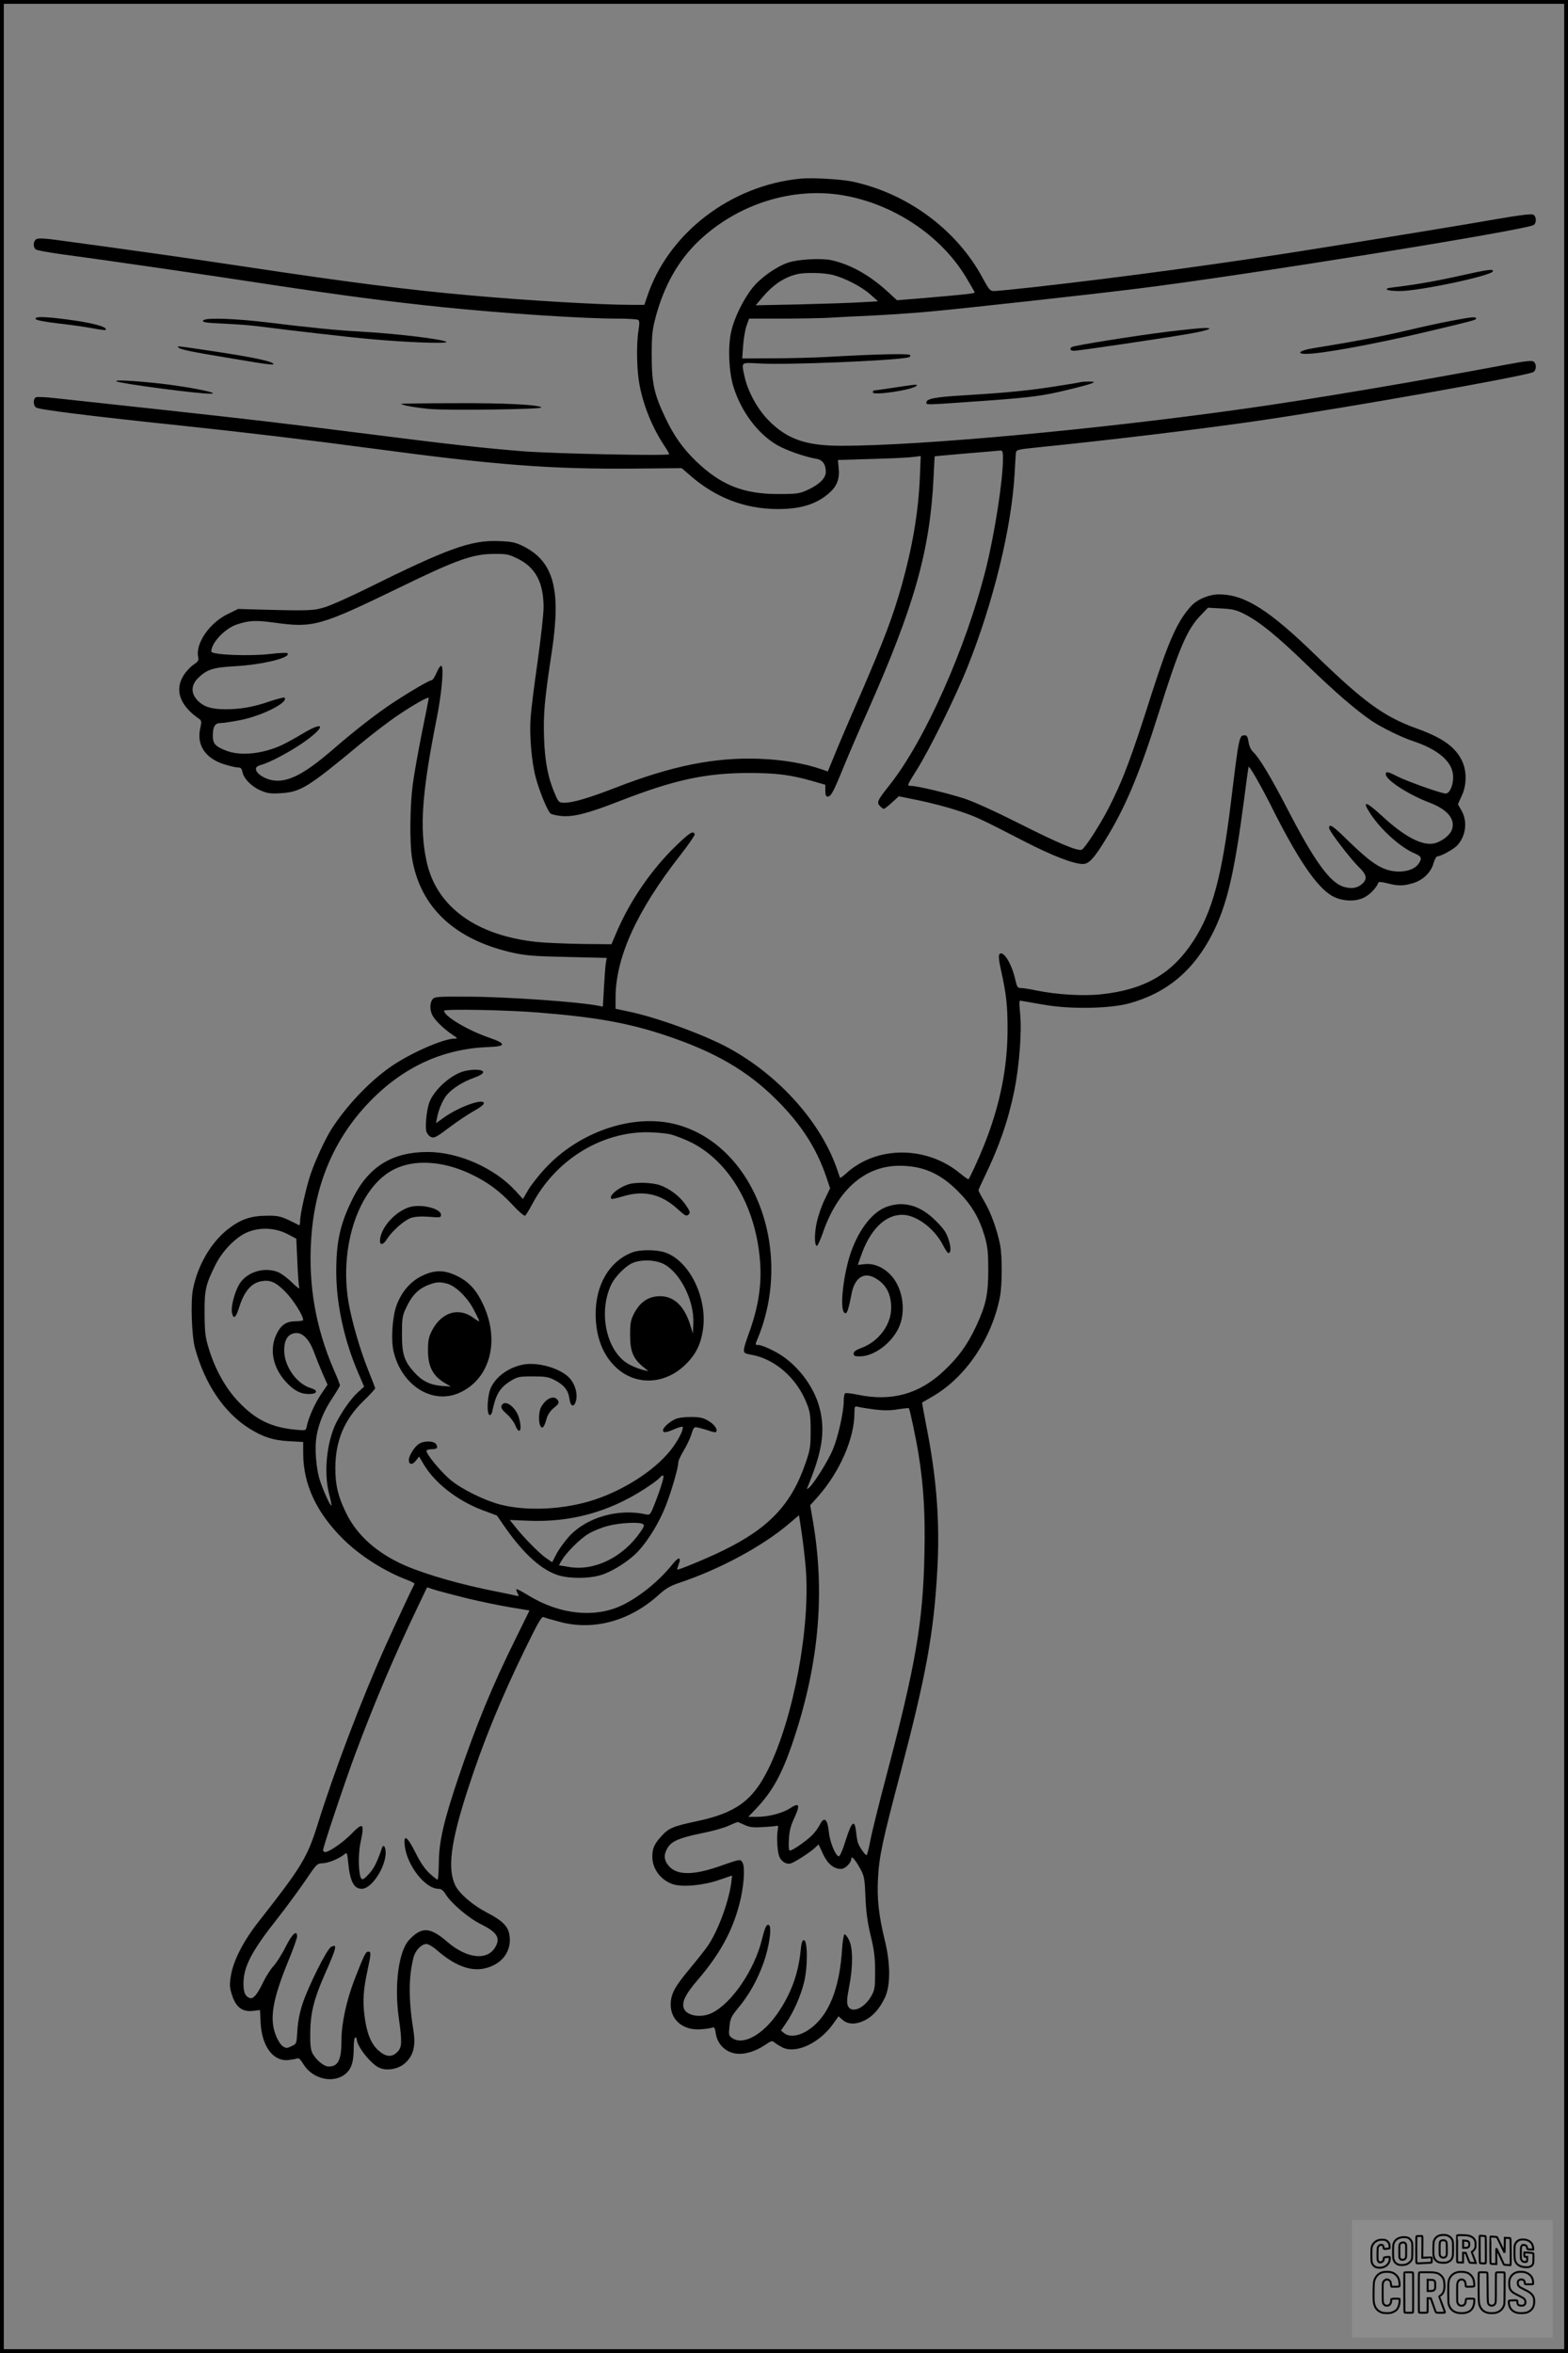 <?xml version="1.0" encoding="UTF-8"?>
<svg xmlns="http://www.w3.org/2000/svg" version="1.0" width="1024pt" height="1536pt" viewBox="0 0 1024 1536" preserveAspectRatio="xMidYMid meet">
  <rect x="0" y="0" width="1024" height="1536" fill="#808080" stroke="none"/>
  <g transform="translate(0.00 0.00) scale(1)">
    <g transform="translate(0,1536) scale(0.1,-0.1)" fill="#000000" stroke="none">
      <path d="M5230 14194 c-458 -43 -867 -357 -1004 -771 l-18 -53 -86 0 c-195 0 -676 28 -1042 61 -420 37 -802 86 -1485 189 -331 50 -753 110 -1229 174 -74 10 -115 12 -128 5 -21 -11 -24 -51 -5 -67 7 -6 84 -20 172 -32 264 -35 954 -135 1376 -200 463 -70 770 -110 1109 -145 413 -42 917 -75 1150 -75 63 0 121 -4 127 -8 10 -6 10 -22 3 -67 -15 -90 -12 -262 6 -355 25 -136 84 -281 160 -396 19 -28 34 -54 34 -59 0 -12 -740 3 -952 19 -262 21 -488 46 -998 111 -586 74 -772 96 -1405 165 -302 33 -598 65 -656 71 -59 7 -114 9 -123 6 -20 -8 -21 -51 -1 -67 17 -14 354 -56 965 -120 423 -45 799 -90 1250 -150 792 -106 1144 -133 1684 -129 l318 3 52 -45 c167 -147 359 -221 571 -222 155 -1 260 32 345 109 47 43 64 90 57 159 l-5 52 221 7 c122 3 244 9 271 13 l49 6 -6 -144 c-10 -226 -48 -448 -118 -699 -59 -208 -114 -353 -268 -710 -76 -173 -155 -358 -176 -411 l-39 -95 -40 14 c-117 40 -254 63 -411 69 -287 10 -567 -46 -930 -187 -181 -70 -283 -100 -338 -100 -36 0 -39 2 -61 53 -46 104 -68 213 -73 372 -5 157 2 241 52 570 60 404 9 583 -193 682 -48 23 -72 28 -157 31 -179 7 -331 -48 -860 -310 -105 -52 -224 -105 -265 -119 -80 -26 -105 -27 -440 -18 l-135 4 -67 -33 c-120 -58 -212 -192 -194 -280 5 -23 1 -30 -29 -50 -20 -13 -49 -44 -65 -69 -61 -96 -27 -197 97 -283 20 -14 21 -19 10 -67 -23 -108 35 -194 157 -232 37 -12 78 -21 91 -21 17 0 24 -7 28 -29 9 -44 60 -96 119 -121 44 -19 65 -22 130 -18 132 8 177 36 523 323 77 64 187 148 244 186 107 72 201 125 201 112 0 -4 -20 -106 -45 -227 -24 -122 -52 -275 -60 -341 -18 -139 -20 -373 -5 -472 52 -326 281 -540 667 -624 79 -17 146 -22 351 -26 l254 -6 -6 -36 c-3 -20 -8 -91 -12 -159 l-7 -123 -26 5 c-129 26 -593 59 -854 60 -205 1 -219 0 -233 -18 -18 -25 -18 -69 0 -104 17 -33 77 -91 130 -126 36 -24 37 -26 14 -26 -74 0 -298 -99 -423 -188 -140 -99 -287 -256 -383 -407 -40 -64 -103 -201 -132 -285 -29 -84 -70 -266 -70 -308 0 -19 -3 -32 -7 -30 -117 60 -128 63 -213 62 -104 -1 -170 -24 -253 -89 -110 -87 -197 -236 -227 -392 -16 -81 -8 -309 14 -385 64 -232 187 -415 348 -519 91 -58 159 -81 266 -87 l92 -5 0 -76 c1 -202 87 -386 262 -559 110 -109 272 -211 421 -267 26 -10 46 -21 44 -24 -20 -38 -126 -265 -192 -411 -155 -346 -333 -813 -444 -1170 -65 -206 -105 -271 -375 -615 -105 -132 -171 -260 -188 -361 -10 -63 -9 -77 8 -130 25 -77 67 -108 135 -101 l47 6 4 -84 c8 -152 81 -251 178 -243 25 3 52 7 60 11 10 5 23 -7 41 -37 62 -102 204 -131 282 -58 34 32 47 78 47 165 0 38 4 67 10 67 6 0 10 -6 10 -13 0 -42 87 -155 143 -183 44 -23 117 -14 162 20 62 48 82 114 65 219 -33 206 -32 355 1 481 12 45 52 86 84 86 12 0 43 -18 68 -40 113 -99 217 -140 309 -120 118 25 184 116 164 224 -10 54 -49 91 -146 141 -92 48 -176 120 -205 174 -55 108 -33 284 82 636 97 300 213 584 371 908 85 174 109 216 121 211 9 -4 57 -18 106 -31 222 -60 461 6 650 179 44 40 74 57 138 78 263 89 537 237 709 383 l66 56 16 -106 c9 -58 22 -166 28 -239 31 -384 -79 -976 -244 -1311 -102 -207 -212 -288 -470 -342 -157 -34 -181 -44 -232 -101 -44 -49 -56 -77 -56 -131 0 -79 56 -153 135 -179 61 -20 196 -8 298 27 l88 30 -6 -51 c-18 -127 -87 -313 -154 -410 -17 -24 -69 -91 -117 -148 -100 -120 -123 -164 -124 -234 0 -101 82 -169 195 -161 33 2 67 7 76 11 14 6 18 -2 24 -41 10 -66 62 -118 128 -128 57 -9 130 13 195 57 39 27 45 28 60 15 9 -8 32 -22 51 -32 87 -44 240 26 330 151 l37 52 27 -24 c35 -30 86 -31 143 -3 54 26 99 77 133 149 37 79 37 221 -1 375 -39 160 -52 272 -44 405 7 141 29 243 145 682 168 638 219 915 242 1327 18 312 -4 604 -72 945 -16 82 -28 150 -27 151 2 0 35 20 73 42 213 125 382 376 435 646 15 77 16 267 1 342 -20 99 -59 207 -101 279 -22 37 -40 72 -40 76 0 4 18 43 39 87 94 193 155 367 195 563 32 158 50 386 38 503 -8 86 -8 88 12 83 12 -2 80 -14 151 -26 170 -29 424 -24 548 10 247 67 423 215 546 457 94 187 142 390 206 878 14 110 27 204 29 209 3 12 77 -117 141 -243 178 -357 301 -538 402 -598 64 -37 153 -42 213 -11 38 19 80 64 92 98 2 5 28 2 58 -6 69 -18 104 -18 168 1 66 20 118 71 134 131 7 24 18 44 25 44 22 0 107 46 130 72 56 60 68 156 28 226 l-24 42 24 53 c35 73 35 169 0 236 -44 88 -129 147 -297 207 -210 76 -343 173 -653 474 -307 299 -467 400 -634 400 -65 0 -142 -32 -182 -76 -88 -95 -147 -227 -255 -563 -138 -434 -191 -574 -285 -758 -57 -110 -155 -262 -175 -270 -27 -10 -156 44 -409 172 -159 80 -300 144 -360 163 -112 36 -306 82 -347 82 -26 0 -26 1 38 103 83 131 255 479 332 672 170 425 289 914 308 1265 3 58 7 116 8 130 3 24 5 25 127 38 505 51 1091 122 1474 178 571 84 1728 289 1778 315 21 12 23 52 3 68 -11 9 -50 5 -173 -18 -577 -109 -1299 -231 -1723 -290 -966 -136 -2113 -241 -2626 -241 -233 0 -357 44 -479 170 -72 75 -134 190 -154 288 -19 91 -26 86 102 79 182 -10 856 18 965 39 14 3 20 9 16 16 -7 11 -206 7 -544 -12 -91 -5 -252 -9 -359 -9 l-194 -1 6 83 c3 45 13 103 22 130 l17 47 211 0 c117 0 250 3 297 5 47 3 180 10 295 15 116 6 284 17 375 26 205 18 1083 115 1360 150 696 86 2549 384 2587 416 19 15 16 56 -4 67 -12 6 -89 -3 -238 -29 -216 -38 -650 -109 -1195 -196 -587 -94 -1254 -184 -1833 -249 -126 -14 -241 -25 -256 -25 -25 0 -33 10 -72 82 -169 317 -492 556 -854 633 -73 15 -258 26 -335 19z m276 -109 c327 -56 634 -259 799 -529 33 -54 60 -101 60 -105 0 -7 -57 -13 -323 -36 l-184 -15 -61 56 c-119 109 -245 179 -370 206 -67 14 -220 5 -282 -17 -76 -26 -179 -99 -230 -163 -62 -78 -122 -201 -141 -292 -21 -100 -14 -259 16 -355 50 -161 157 -304 281 -378 61 -36 184 -79 260 -92 40 -6 62 -36 62 -85 0 -41 -40 -81 -116 -117 -58 -26 -70 -28 -197 -28 -225 0 -373 59 -534 214 -88 85 -145 166 -201 284 -73 153 -89 225 -89 407 0 135 4 167 26 251 56 207 148 369 281 496 255 242 612 354 943 298z m-66 -520 c80 -21 188 -77 245 -128 l49 -44 -109 -6 c-61 -4 -240 -10 -400 -14 l-290 -6 45 53 c67 80 141 130 225 150 51 13 177 10 235 -5z m1110 -1198 c0 -143 -54 -490 -112 -722 -129 -514 -399 -1121 -628 -1409 -80 -101 -86 -113 -64 -137 9 -10 21 -19 26 -19 5 0 29 19 53 41 l45 41 132 -27 c73 -15 185 -44 248 -65 120 -39 138 -47 441 -203 183 -94 321 -147 381 -147 38 0 71 34 144 153 133 214 226 436 353 839 132 419 184 540 271 630 l49 51 88 -5 c74 -4 98 -10 149 -36 101 -51 217 -146 416 -339 178 -172 316 -291 418 -360 62 -42 194 -106 260 -128 175 -57 270 -140 270 -237 0 -58 -23 -108 -49 -108 -28 0 -245 77 -312 110 -66 34 -79 36 -79 16 0 -37 147 -133 287 -186 120 -46 171 -111 143 -181 -15 -35 -70 -76 -117 -85 -77 -15 -191 44 -337 179 -109 100 -135 104 -75 13 71 -107 199 -221 292 -259 41 -18 45 -31 21 -66 -34 -49 -131 -65 -213 -36 -64 22 -126 70 -247 187 -103 101 -124 114 -124 82 0 -19 139 -200 194 -254 51 -49 57 -76 24 -108 -32 -29 -68 -36 -119 -22 -92 25 -194 165 -377 520 -99 191 -179 325 -216 359 -16 15 -28 39 -32 67 -5 33 -11 44 -24 44 -38 0 -38 -3 -91 -435 -59 -484 -121 -716 -244 -905 -140 -217 -320 -321 -607 -351 -118 -12 -289 -2 -423 26 -38 8 -82 15 -96 15 -23 0 -27 6 -38 53 -23 105 -78 194 -103 169 -8 -8 -6 -37 10 -109 33 -148 42 -224 42 -378 0 -259 -50 -503 -155 -765 -36 -89 -90 -206 -100 -218 -2 -2 -28 16 -58 41 -219 178 -541 178 -739 -1 -21 -19 -40 -33 -41 -31 -2 2 -9 22 -16 44 -103 311 -378 621 -711 803 -159 87 -474 202 -656 239 l-84 18 0 70 c0 265 138 568 424 934 53 68 95 129 93 135 -9 26 -33 11 -123 -76 -158 -153 -297 -354 -385 -558 l-36 -84 -194 2 c-107 2 -238 7 -293 13 -399 42 -659 232 -721 530 -46 215 -29 445 65 919 34 166 50 343 33 353 -6 4 -20 -16 -31 -43 -12 -28 -26 -50 -32 -50 -15 0 -132 -68 -253 -147 -106 -70 -247 -179 -397 -309 -183 -158 -291 -213 -387 -198 -53 8 -107 42 -111 70 -2 16 6 23 40 33 52 15 171 78 253 133 161 108 169 164 10 68 -46 -28 -107 -61 -137 -75 -125 -57 -266 -71 -359 -36 -73 28 -89 46 -89 98 0 61 14 83 51 83 17 0 77 9 132 20 143 29 314 116 285 146 -4 3 -46 -8 -95 -24 -103 -36 -191 -52 -288 -52 -93 0 -142 15 -182 55 -47 47 -47 101 0 148 58 57 98 70 242 78 181 10 371 57 342 85 -4 4 -55 2 -112 -5 -134 -16 -385 -6 -385 16 0 57 89 151 168 177 80 26 123 28 240 12 258 -36 298 -25 820 228 367 179 478 219 612 220 89 1 100 -1 163 -32 115 -57 167 -156 167 -317 0 -43 -18 -202 -39 -354 -22 -152 -43 -319 -46 -371 -8 -111 7 -288 34 -386 22 -85 77 -219 96 -234 8 -7 41 -14 73 -17 77 -7 175 18 374 96 360 140 561 184 843 185 188 0 276 -11 433 -56 l72 -21 0 -39 c0 -27 4 -38 15 -38 22 0 38 30 103 190 33 80 105 249 162 375 303 684 404 1043 427 1522 3 73 7 133 7 134 1 1 93 9 206 19 113 9 213 18 223 19 14 1 17 -8 17 -52z m-3030 -3617 c375 -30 589 -69 830 -150 318 -106 532 -230 721 -419 163 -162 264 -320 328 -512 l22 -66 -35 -73 c-20 -40 -42 -105 -51 -145 -17 -74 -17 -154 -1 -158 5 -1 24 39 41 89 97 279 275 434 499 434 153 0 265 -49 381 -165 91 -91 141 -176 177 -300 18 -66 22 -104 22 -215 0 -160 -15 -230 -80 -369 -57 -121 -114 -200 -212 -292 -159 -149 -339 -199 -558 -154 -41 9 -79 13 -84 10 -6 -3 -10 -27 -10 -52 0 -69 -36 -231 -70 -313 -30 -74 -125 -225 -156 -251 -15 -12 -17 -12 -11 1 95 229 117 361 82 509 -37 156 -161 313 -305 384 -40 21 -83 37 -96 37 -23 0 -23 1 -8 37 243 580 -21 1272 -534 1404 -277 71 -626 -47 -849 -285 -43 -46 -94 -111 -113 -143 l-35 -60 -47 52 c-137 150 -373 255 -575 255 -228 0 -382 -93 -485 -295 -85 -168 -112 -284 -112 -485 0 -211 51 -447 143 -661 l39 -91 -40 -36 c-45 -41 -102 -121 -142 -199 -63 -126 -83 -328 -46 -468 10 -38 16 -72 15 -73 -6 -7 -47 81 -72 153 -29 82 -40 222 -25 305 16 85 49 164 103 244 27 41 49 78 49 83 0 5 -17 50 -39 99 -119 275 -168 553 -149 851 22 357 147 655 376 895 221 231 481 352 782 363 116 4 118 22 8 60 -141 48 -298 141 -298 177 0 13 417 5 620 -12z m859 -795 c35 -9 99 -34 142 -56 242 -126 410 -412 441 -754 15 -155 -6 -303 -64 -468 -54 -152 -54 -149 6 -160 157 -27 301 -153 366 -322 20 -50 24 -79 24 -175 0 -104 -3 -124 -33 -210 -93 -272 -240 -427 -546 -575 -103 -50 -287 -126 -292 -121 -2 1 3 16 9 34 19 50 0 51 -39 2 -88 -109 -205 -205 -320 -264 -180 -91 -416 -68 -623 60 -40 24 -75 43 -77 40 -3 -2 1 -14 7 -26 10 -19 9 -21 -7 -17 -10 3 -67 15 -128 27 -227 44 -455 109 -596 169 -184 80 -316 196 -388 343 -53 108 -71 182 -71 293 0 177 57 316 181 437 44 42 79 81 79 85 0 4 -20 57 -45 118 -54 134 -107 318 -129 444 -62 367 68 750 294 866 132 68 318 58 498 -26 112 -52 195 -113 280 -205 39 -42 75 -73 81 -70 6 4 26 37 46 74 150 285 442 469 745 471 52 0 124 -6 159 -14z m-2503 -650 l59 -31 7 -152 c3 -84 9 -160 13 -170 3 -9 -18 6 -47 35 -29 29 -70 59 -90 68 -88 36 -198 5 -250 -70 -33 -49 -62 -154 -53 -196 10 -43 25 -32 45 31 33 108 79 163 145 176 60 11 96 -5 160 -70 51 -52 115 -154 115 -183 0 -4 -22 -8 -48 -8 -63 0 -98 -24 -128 -88 -45 -97 -22 -213 61 -305 52 -58 97 -82 153 -82 56 0 62 24 11 39 -91 27 -172 141 -173 243 -1 72 25 112 75 116 45 4 89 -41 119 -123 12 -33 37 -95 55 -137 l34 -77 -44 -65 c-41 -62 -80 -150 -92 -208 -5 -27 -6 -27 -72 -21 -160 15 -262 65 -375 184 -84 89 -151 210 -192 344 -24 78 -27 108 -28 230 -1 155 7 190 72 320 46 92 137 184 212 213 81 32 177 27 256 -13z m3836 -1146 c57 -7 102 -7 151 1 38 6 71 9 72 8 7 -8 47 -197 64 -303 33 -207 44 -388 38 -653 -9 -440 -58 -724 -246 -1435 -49 -184 -97 -378 -107 -431 -10 -53 -21 -96 -25 -96 -9 0 -42 46 -54 75 -5 11 -11 45 -14 75 -9 87 -29 72 -68 -53 -21 -68 -39 -107 -46 -105 -23 7 -59 97 -65 165 -8 78 -30 96 -56 45 -8 -16 -27 -44 -42 -61 -29 -35 -136 -111 -155 -111 -8 0 -10 22 -7 73 3 55 11 88 36 141 39 84 32 102 -27 63 -49 -33 -142 -57 -216 -57 l-58 0 55 58 c100 106 161 215 228 408 175 507 221 980 140 1458 l-19 110 54 60 c141 162 234 376 235 540 0 47 1 48 26 42 14 -4 62 -11 106 -17z m-2657 -1234 c77 -18 199 -44 271 -56 l132 -22 -93 -189 c-150 -303 -255 -558 -371 -900 -96 -284 -127 -419 -128 -555 -1 -62 -4 -113 -9 -113 -4 0 -28 19 -53 42 -30 28 -60 72 -91 135 -53 106 -79 123 -70 45 15 -130 134 -282 221 -282 17 0 31 -10 46 -35 37 -60 152 -158 233 -197 102 -51 126 -88 93 -146 -51 -93 -186 -79 -315 32 -112 97 -166 100 -248 14 -69 -72 -99 -295 -69 -508 23 -161 21 -196 -9 -225 -36 -37 -76 -33 -125 11 -48 44 -76 113 -90 229 -12 97 -7 168 21 297 23 106 23 118 4 118 -17 0 -26 -19 -89 -180 -53 -137 -86 -288 -86 -397 0 -130 -21 -173 -84 -173 -30 0 -80 41 -104 84 -13 24 -17 54 -16 141 2 126 25 219 95 377 79 179 84 202 40 178 -26 -14 -147 -254 -185 -370 -19 -56 -30 -115 -34 -173 -5 -89 -5 -89 -38 -104 -30 -15 -35 -15 -58 0 -14 10 -33 40 -46 74 -41 108 -20 232 86 490 30 72 54 141 54 152 0 46 -31 18 -74 -66 -24 -49 -60 -105 -78 -125 -19 -20 -50 -68 -68 -105 -39 -82 -66 -114 -89 -106 -30 11 -41 36 -41 97 1 109 53 209 223 424 59 75 141 187 182 247 73 108 75 111 114 112 39 2 110 32 142 60 15 12 17 7 23 -57 12 -122 37 -170 89 -170 59 0 145 123 155 221 4 44 -12 78 -23 47 -33 -96 -52 -133 -85 -170 -27 -30 -42 -40 -49 -33 -20 20 -24 155 -7 235 28 131 19 139 -64 54 -52 -53 -141 -114 -167 -114 -7 0 -13 6 -13 13 0 21 143 447 210 627 125 335 253 636 404 952 l65 136 63 -20 c35 -10 126 -34 203 -53z m1810 -1479 c31 -14 56 -17 115 -13 41 2 82 6 90 8 11 3 14 -2 10 -21 -9 -47 -4 -146 9 -179 15 -35 50 -55 78 -44 29 10 126 73 153 99 l26 24 28 -61 c30 -65 70 -99 118 -99 28 0 68 40 68 69 1 21 32 -18 64 -79 20 -38 24 -64 28 -175 4 -95 13 -163 34 -250 23 -95 29 -144 29 -235 0 -104 -2 -119 -25 -160 -45 -80 -129 -116 -152 -65 -9 20 -8 46 7 123 26 132 26 255 0 307 -11 22 -24 39 -30 38 -5 -2 -13 -47 -16 -100 -14 -221 -70 -385 -165 -479 -75 -76 -167 -104 -213 -66 l-21 17 31 45 c49 70 97 178 119 266 26 101 25 279 0 279 -11 0 -17 -18 -22 -74 -15 -146 -63 -277 -148 -401 -99 -144 -227 -214 -299 -164 -22 16 -23 22 -17 76 5 51 12 66 55 118 72 86 127 184 167 296 37 102 56 235 36 247 -15 10 -26 -12 -46 -93 -48 -197 -194 -413 -324 -479 -74 -38 -174 -20 -188 34 -10 41 14 89 93 181 144 168 227 319 273 500 27 103 37 233 20 263 -14 27 -13 27 -155 -23 -172 -59 -276 -58 -329 5 -31 37 -33 73 -6 117 27 44 80 66 228 96 66 13 144 35 173 49 30 14 56 24 59 23 3 -1 23 -10 45 -20z"></path>
      <path d="M3019 8364 c-91 -31 -196 -132 -219 -212 -15 -52 -24 -145 -16 -176 4 -15 17 -32 30 -38 22 -9 34 -3 124 65 55 41 127 89 161 107 33 18 61 39 61 48 0 35 -164 -23 -262 -94 l-51 -36 8 39 c9 51 41 123 68 151 37 41 103 81 169 105 77 27 85 51 18 54 -25 1 -66 -5 -91 -13z"></path>
      <path d="M5793 7483 c-93 -32 -181 -144 -235 -295 -50 -143 -76 -371 -44 -397 16 -14 25 10 47 122 19 102 76 144 147 108 75 -39 112 -103 112 -199 0 -109 -81 -219 -194 -261 -36 -13 -51 -24 -51 -37 0 -16 7 -19 46 -18 89 3 198 84 246 182 51 104 32 253 -42 340 -49 56 -113 86 -175 80 l-48 -5 19 54 c59 174 158 273 271 273 90 0 208 -87 264 -194 16 -31 33 -56 37 -56 18 0 19 36 2 88 -14 45 -31 70 -84 123 -100 100 -208 131 -318 92z"></path>
      <path d="M4108 7630 c-69 -21 -135 -76 -115 -96 3 -3 37 5 77 17 136 41 249 14 356 -84 48 -44 57 -48 70 -36 13 13 11 21 -17 62 -37 56 -106 109 -172 131 -50 17 -153 20 -199 6z"></path>
      <path d="M2674 7480 c-89 -28 -177 -122 -191 -203 -8 -49 17 -50 46 -3 32 51 113 122 156 136 25 8 65 11 117 7 73 -6 78 -5 78 13 0 41 -131 73 -206 50z"></path>
      <path d="M4125 7183 c-146 -58 -235 -210 -235 -400 0 -149 47 -271 136 -352 127 -117 314 -109 446 17 69 65 103 132 118 227 33 209 -86 454 -246 509 -60 20 -167 20 -219 -1z m211 -75 c107 -57 198 -239 192 -385 l-3 -68 -17 55 c-41 132 -114 196 -215 188 -66 -6 -117 -43 -153 -114 -21 -41 -25 -62 -25 -139 0 -105 19 -152 82 -205 l38 -31 -30 7 c-16 3 -53 16 -80 29 -160 70 -226 344 -130 536 23 44 82 106 125 129 55 30 156 29 216 -2z"></path>
      <path d="M2751 7029 c-73 -37 -131 -105 -163 -195 -26 -75 -35 -221 -18 -295 54 -229 262 -355 441 -266 192 94 254 338 144 572 -43 93 -92 147 -167 184 -85 43 -152 43 -237 0z m171 -49 c55 -16 130 -89 172 -169 20 -38 36 -72 36 -75 0 -4 -16 5 -35 19 -97 74 -210 41 -273 -79 -22 -43 -27 -64 -27 -131 0 -110 34 -171 120 -219 l30 -17 -61 4 c-74 6 -128 32 -178 88 -66 73 -81 117 -81 249 0 98 3 122 23 164 42 92 84 135 160 162 45 16 66 17 114 4z"></path>
      <path d="M3410 6451 c-90 -20 -166 -74 -202 -145 -25 -47 -32 -176 -11 -183 7 -3 15 8 18 24 23 111 49 154 119 198 46 28 56 30 145 30 83 0 103 -3 145 -25 60 -31 88 -67 95 -122 7 -52 31 -58 43 -10 11 42 -5 102 -38 141 -57 68 -214 114 -314 92z"></path>
      <path d="M3568 6218 c-15 -13 -32 -36 -38 -51 -13 -35 -13 -97 0 -117 12 -20 24 -6 39 47 7 27 24 53 49 73 30 25 35 33 26 48 -16 25 -45 25 -76 0z"></path>
      <path d="M3275 6183 c-4 -13 5 -28 34 -53 22 -19 47 -52 55 -72 28 -70 48 -36 26 44 -21 75 -96 128 -115 81z"></path>
      <path d="M4405 6094 c-39 -20 -75 -54 -75 -71 0 -18 20 -16 75 8 25 11 49 18 52 15 10 -10 -17 -69 -61 -131 -98 -137 -303 -275 -514 -345 -197 -65 -441 -77 -617 -31 -104 28 -245 97 -320 158 -64 52 -169 179 -159 194 3 5 18 9 33 9 35 0 43 8 30 31 -12 24 -79 26 -114 3 -28 -18 -65 -77 -65 -104 0 -32 22 -35 45 -6 l22 28 27 -46 c73 -125 218 -239 384 -303 l97 -36 59 -85 c122 -172 236 -273 345 -306 79 -23 207 -21 284 5 76 26 180 93 236 154 67 73 137 188 180 298 38 99 81 247 81 282 0 10 15 43 34 74 19 31 42 79 51 107 16 51 17 51 48 44 18 -4 49 -13 69 -20 21 -8 40 -11 44 -8 14 15 -10 50 -50 73 -35 21 -56 25 -117 25 -47 0 -85 -6 -104 -16z m-82 -416 c-8 -29 -29 -88 -46 -131 -29 -74 -32 -78 -56 -73 -181 41 -388 -18 -503 -142 -29 -32 -67 -84 -83 -114 l-29 -56 -41 28 c-44 31 -142 130 -199 202 l-37 46 118 -5 c275 -12 526 55 760 206 44 28 88 60 98 71 30 33 35 23 18 -32z m-124 -267 c11 -7 7 -17 -17 -52 -114 -165 -300 -256 -465 -228 l-67 11 17 30 c32 54 120 142 175 175 29 18 87 42 128 52 78 21 205 27 229 12z"></path>
      <path d="M9530 13559 c-157 -35 -296 -59 -433 -75 -73 -8 -45 -24 43 -24 131 0 610 102 610 130 0 15 -32 11 -220 -31z"></path>
      <path d="M232 13278 c3 -8 58 -19 154 -30 82 -9 183 -24 224 -32 41 -8 77 -12 79 -10 20 19 -85 47 -254 69 -147 19 -208 20 -203 3z"></path>
      <path d="M9474 13265 c-67 -12 -197 -41 -290 -63 -150 -36 -364 -76 -608 -115 -87 -14 -116 -37 -46 -37 99 0 444 63 787 144 310 74 323 77 323 87 0 13 -31 10 -166 -16z"></path>
      <path d="M1331 13271 c-21 -14 10 -19 154 -25 66 -3 156 -10 200 -16 237 -30 600 -72 740 -84 227 -21 503 -31 490 -18 -17 17 -322 54 -570 68 -141 7 -336 27 -595 59 -208 25 -393 32 -419 16z"></path>
      <path d="M7620 13194 c-204 -25 -603 -89 -620 -99 -18 -11 -10 -25 14 -25 28 0 572 80 751 111 126 22 172 40 95 38 -25 -1 -133 -12 -240 -25z"></path>
      <path d="M1166 13091 c14 -13 80 -27 341 -70 251 -43 301 -48 272 -31 -29 17 -148 41 -379 76 -252 38 -248 37 -234 25z"></path>
      <path d="M760 12871 c24 -15 533 -82 614 -81 83 1 -161 49 -354 69 -163 17 -276 22 -260 12z"></path>
      <path d="M7055 12865 c-5 -2 -84 -15 -175 -29 -169 -26 -298 -39 -590 -57 -184 -11 -240 -22 -240 -46 0 -17 -22 -18 400 12 286 21 364 31 530 72 165 40 197 53 130 52 -25 0 -49 -2 -55 -4z"></path>
      <path d="M5835 12829 c-66 -10 -123 -18 -127 -18 -5 -1 -8 -6 -8 -12 0 -23 255 15 285 42 12 12 -5 10 -150 -12z"></path>
      <path d="M2620 12724 c0 -8 85 -24 178 -33 110 -12 745 -3 737 9 -11 18 -246 30 -567 28 -192 0 -348 -3 -348 -4z"></path>
    </g>
  </g>
  <rect x="0.0" y="0.0" width="1024.0" height="1536.0" fill="none" stroke="black" stroke-width="5"></rect>
  <g transform="translate(882.93 1449.20) scale(0.128)" opacity="1.0">
    <rect x="0" y="0" width="1024.0" height="600.0" fill="white" fill-opacity="0.1"></rect>
    <g transform="translate(0,650) scale(0.1,-0.1)" stroke="none">
      <path fill="none" stroke="#000000" stroke-width="100" d="M4491 5720 c-164 -43 -269 -147 -319 -315 -19 -65 -29 -577 -13 -693 25 -190 116 -310 276 -367 63 -23 284 -32 370 -16 122 22 249 110 294 205 51 104 56 150 56 496 0 341 -4 385 -48 478 -46 100 -156 184 -282 217 -83 21 -241 19 -334 -5z m270 -273 c19 -12 43 -40 54 -62 18 -37 20 -64 23 -320 5 -339 -1 -384 -56 -436 -87 -82 -235 -56 -289 51 -22 43 -23 53 -23 335 0 314 7 370 52 412 34 32 66 42 139 42 53 1 73 -4 100 -22z"></path>
      <path fill="none" stroke="#000000" stroke-width="100" d="M5367 5723 c-4 -3 -7 -311 -7 -683 0 -618 1 -679 17 -691 12 -10 51 -14 152 -14 l136 0 3 248 2 248 67 -3 67 -3 34 -85 c18 -47 58 -152 89 -235 30 -82 63 -158 73 -168 14 -15 40 -19 165 -24 l148 -6 -5 34 c-4 19 -49 143 -102 276 -53 133 -96 246 -96 251 0 6 15 19 33 31 53 33 104 92 134 156 27 57 28 67 27 195 0 115 -4 144 -23 193 -31 80 -76 135 -148 183 -83 56 -166 82 -303 94 -129 11 -453 14 -463 3z m541 -300 c55 -27 77 -73 77 -163 0 -61 -4 -82 -23 -111 -34 -55 -73 -69 -191 -69 l-101 0 0 187 0 186 101 -6 c66 -4 114 -12 137 -24z"></path>
      <path fill="none" stroke="#000000" stroke-width="100" d="M6514 5685 c-4 -9 -5 -320 -2 -690 3 -511 7 -678 16 -687 19 -19 273 -30 291 -13 11 11 13 126 12 675 -1 364 -6 672 -11 685 -11 28 -27 31 -187 40 -99 6 -114 5 -119 -10z"></path>
      <path fill="none" stroke="#000000" stroke-width="100" d="M3355 5683 c-27 -3 -55 -9 -62 -15 -10 -8 -13 -150 -13 -683 0 -592 2 -674 15 -685 12 -10 52 -11 173 -6 362 15 578 29 590 38 8 7 12 46 12 129 0 108 -2 119 -20 129 -11 6 -24 9 -28 7 -4 -3 -103 -8 -221 -12 l-214 -7 5 545 c4 384 2 549 -5 556 -11 11 -120 12 -232 4z"></path>
      <path fill="none" stroke="#000000" stroke-width="100" d="M7067 5654 c-4 -4 -7 -310 -7 -680 0 -625 1 -673 18 -692 15 -18 31 -21 152 -24 l134 -3 -3 400 c-2 277 1 397 8 390 11 -11 153 -311 251 -530 96 -215 128 -281 142 -292 7 -6 82 -14 165 -17 l153 -7 11 28 c14 34 3 1333 -11 1347 -5 5 -70 11 -144 14 l-136 5 -1 -54 c-1 -30 -5 -200 -8 -379 l-6 -325 -73 150 c-40 83 -123 256 -184 385 -61 129 -117 242 -125 252 -11 12 -40 18 -121 22 -59 4 -130 9 -157 12 -28 3 -54 2 -58 -2z"></path>
      <path fill="none" stroke="#000000" stroke-width="100" d="M2507 5614 c-220 -49 -342 -159 -394 -357 -24 -91 -24 -641 0 -740 57 -233 232 -339 510 -310 56 6 127 21 158 33 76 29 187 114 226 174 64 95 67 114 71 505 2 232 -1 371 -8 404 -27 126 -116 235 -228 278 -74 29 -236 35 -335 13z m191 -281 c15 -11 36 -35 47 -54 19 -32 20 -52 20 -349 0 -309 0 -316 -23 -362 -31 -62 -75 -89 -155 -95 -53 -4 -67 -2 -97 19 -19 13 -44 41 -55 63 -19 37 -20 60 -20 350 0 337 2 351 60 405 54 51 169 63 223 23z"></path>
      <path fill="none" stroke="#000000" stroke-width="100" d="M8568 5491 c-133 -43 -219 -134 -262 -280 -13 -45 -16 -107 -16 -343 0 -320 9 -395 60 -506 73 -156 258 -255 506 -269 191 -11 324 47 376 165 19 42 22 70 26 288 4 209 3 242 -11 256 -19 18 -186 38 -347 41 l-105 2 -3 -95 c-1 -52 2 -102 7 -109 6 -10 33 -16 75 -19 l66 -4 0 -105 c0 -98 -1 -105 -26 -130 -23 -23 -31 -25 -99 -21 -64 3 -79 7 -112 34 -21 16 -49 52 -63 80 -25 49 -25 51 -25 324 0 303 6 348 56 402 28 29 32 30 99 26 105 -6 152 -50 167 -158 8 -53 9 -54 48 -62 22 -5 90 -10 150 -11 l110 -2 3 43 c4 52 -30 180 -66 245 -53 99 -179 183 -317 212 -96 20 -226 18 -297 -4z"></path>
      <path fill="none" stroke="#000000" stroke-width="100" d="M1390 5484 c-203 -45 -359 -207 -390 -404 -13 -83 -13 -616 0 -694 20 -123 100 -235 203 -281 98 -45 271 -51 387 -13 211 67 340 238 340 451 0 54 -3 69 -17 74 -24 9 -264 -15 -280 -28 -7 -7 -13 -31 -13 -60 0 -56 -13 -95 -43 -128 -31 -34 -95 -61 -144 -61 -35 0 -48 6 -77 35 -52 52 -58 99 -54 423 3 257 5 280 24 323 42 89 120 132 202 109 53 -14 72 -42 81 -120 11 -90 15 -92 150 -79 62 6 125 15 138 20 25 9 25 10 21 107 -3 82 -9 106 -33 155 -33 68 -97 130 -163 160 -60 27 -235 33 -332 11z"></path>
      <path fill="none" stroke="#000000" stroke-width="100" d="M1600 3845 c-239 -44 -424 -235 -476 -495 -22 -109 -33 -831 -15 -1000 31 -300 174 -492 425 -572 45 -15 100 -21 211 -25 181 -6 263 8 380 66 147 73 214 152 266 311 26 78 32 117 37 219 4 98 2 125 -9 132 -22 14 -393 11 -407 -3 -7 -7 -12 -39 -12 -73 0 -169 -84 -275 -217 -275 -68 0 -110 18 -150 64 -65 73 -68 99 -68 606 0 446 1 456 22 515 78 208 337 201 392 -11 6 -23 13 -75 16 -115 3 -41 10 -78 15 -83 10 -10 289 -10 357 0 63 9 67 18 60 147 -12 210 -62 331 -181 445 -86 82 -165 123 -280 146 -94 19 -261 20 -366 1z"></path>
      <path fill="none" stroke="#000000" stroke-width="100" d="M5376 3840 c-151 -39 -268 -118 -350 -237 -106 -157 -118 -245 -114 -863 4 -463 5 -477 27 -550 33 -106 72 -178 131 -243 123 -135 290 -197 526 -197 326 0 528 127 610 384 34 106 48 339 20 349 -29 12 -386 9 -400 -2 -7 -6 -16 -44 -20 -85 -17 -192 -81 -266 -226 -266 -93 1 -163 55 -197 152 -16 48 -18 92 -18 503 0 437 1 452 22 520 26 81 57 119 121 147 78 35 188 8 237 -56 30 -40 55 -133 55 -206 0 -92 6 -95 157 -92 70 1 161 5 201 8 87 8 88 9 78 158 -12 189 -62 314 -170 422 -76 76 -130 109 -241 144 -102 33 -337 38 -449 10z"></path>
      <path fill="none" stroke="#000000" stroke-width="100" d="M8441 3845 c-204 -45 -357 -196 -406 -402 -24 -99 -17 -331 13 -416 47 -137 141 -225 342 -323 334 -162 396 -203 438 -284 19 -37 23 -57 20 -116 -3 -59 -8 -77 -30 -107 -39 -50 -98 -70 -190 -65 -137 7 -187 57 -188 185 0 95 4 94 -223 86 -106 -3 -198 -10 -204 -16 -17 -13 -17 -107 1 -200 44 -226 196 -375 436 -423 103 -20 339 -15 435 10 199 53 340 189 391 377 21 78 28 222 15 311 -16 115 -56 191 -145 276 -85 81 -145 117 -386 235 -250 122 -298 173 -301 319 -3 109 52 167 164 175 115 8 183 -49 194 -164 3 -32 10 -64 16 -70 10 -14 340 -17 387 -4 24 7 25 9 22 92 -5 150 -54 269 -153 369 -69 70 -189 133 -297 155 -90 18 -265 18 -351 0z"></path>
      <path fill="none" stroke="#000000" stroke-width="100" d="M2710 3833 c-14 -2 -29 -9 -35 -14 -7 -7 -9 -354 -7 -1017 3 -910 5 -1008 20 -1019 20 -16 384 -18 413 -3 19 10 19 32 19 1019 0 923 -1 1010 -16 1022 -13 10 -61 14 -193 16 -97 1 -187 -1 -201 -4z"></path>
      <path fill="none" stroke="#000000" stroke-width="100" d="M3455 3833 c-47 -12 -45 32 -45 -1034 0 -987 0 -1009 19 -1019 12 -6 98 -10 210 -10 159 0 192 3 205 16 14 13 16 61 16 370 l0 355 81 -3 82 -3 88 -245 c49 -135 105 -292 124 -350 20 -58 45 -113 57 -122 18 -16 45 -18 229 -18 184 0 210 2 216 16 7 19 16 -7 -153 448 -74 197 -134 362 -134 366 0 4 23 22 50 40 162 104 228 273 217 560 -8 225 -46 336 -153 450 -104 110 -219 160 -413 179 -101 11 -657 13 -696 4z m721 -409 c64 -48 69 -61 72 -231 4 -176 -7 -223 -59 -267 -43 -36 -89 -46 -216 -46 l-113 0 0 286 0 286 144 -4 c127 -3 148 -5 172 -24z"></path>
      <path fill="none" stroke="#000000" stroke-width="100" d="M6510 3834 c-51 -11 -50 7 -50 -683 1 -672 7 -842 35 -951 45 -175 148 -311 289 -380 117 -58 200 -73 376 -68 124 4 156 9 225 32 108 37 176 79 246 153 61 66 117 169 140 258 9 37 13 248 16 831 4 727 3 782 -13 795 -13 11 -57 14 -204 14 -171 0 -190 -2 -209 -19 -21 -19 -21 -19 -21 -746 0 -782 0 -782 -52 -861 -64 -95 -228 -106 -302 -19 -61 73 -60 64 -66 877 -4 562 -8 745 -17 754 -13 13 -341 23 -393 13z"></path>
    </g>
  </g>
</svg>
